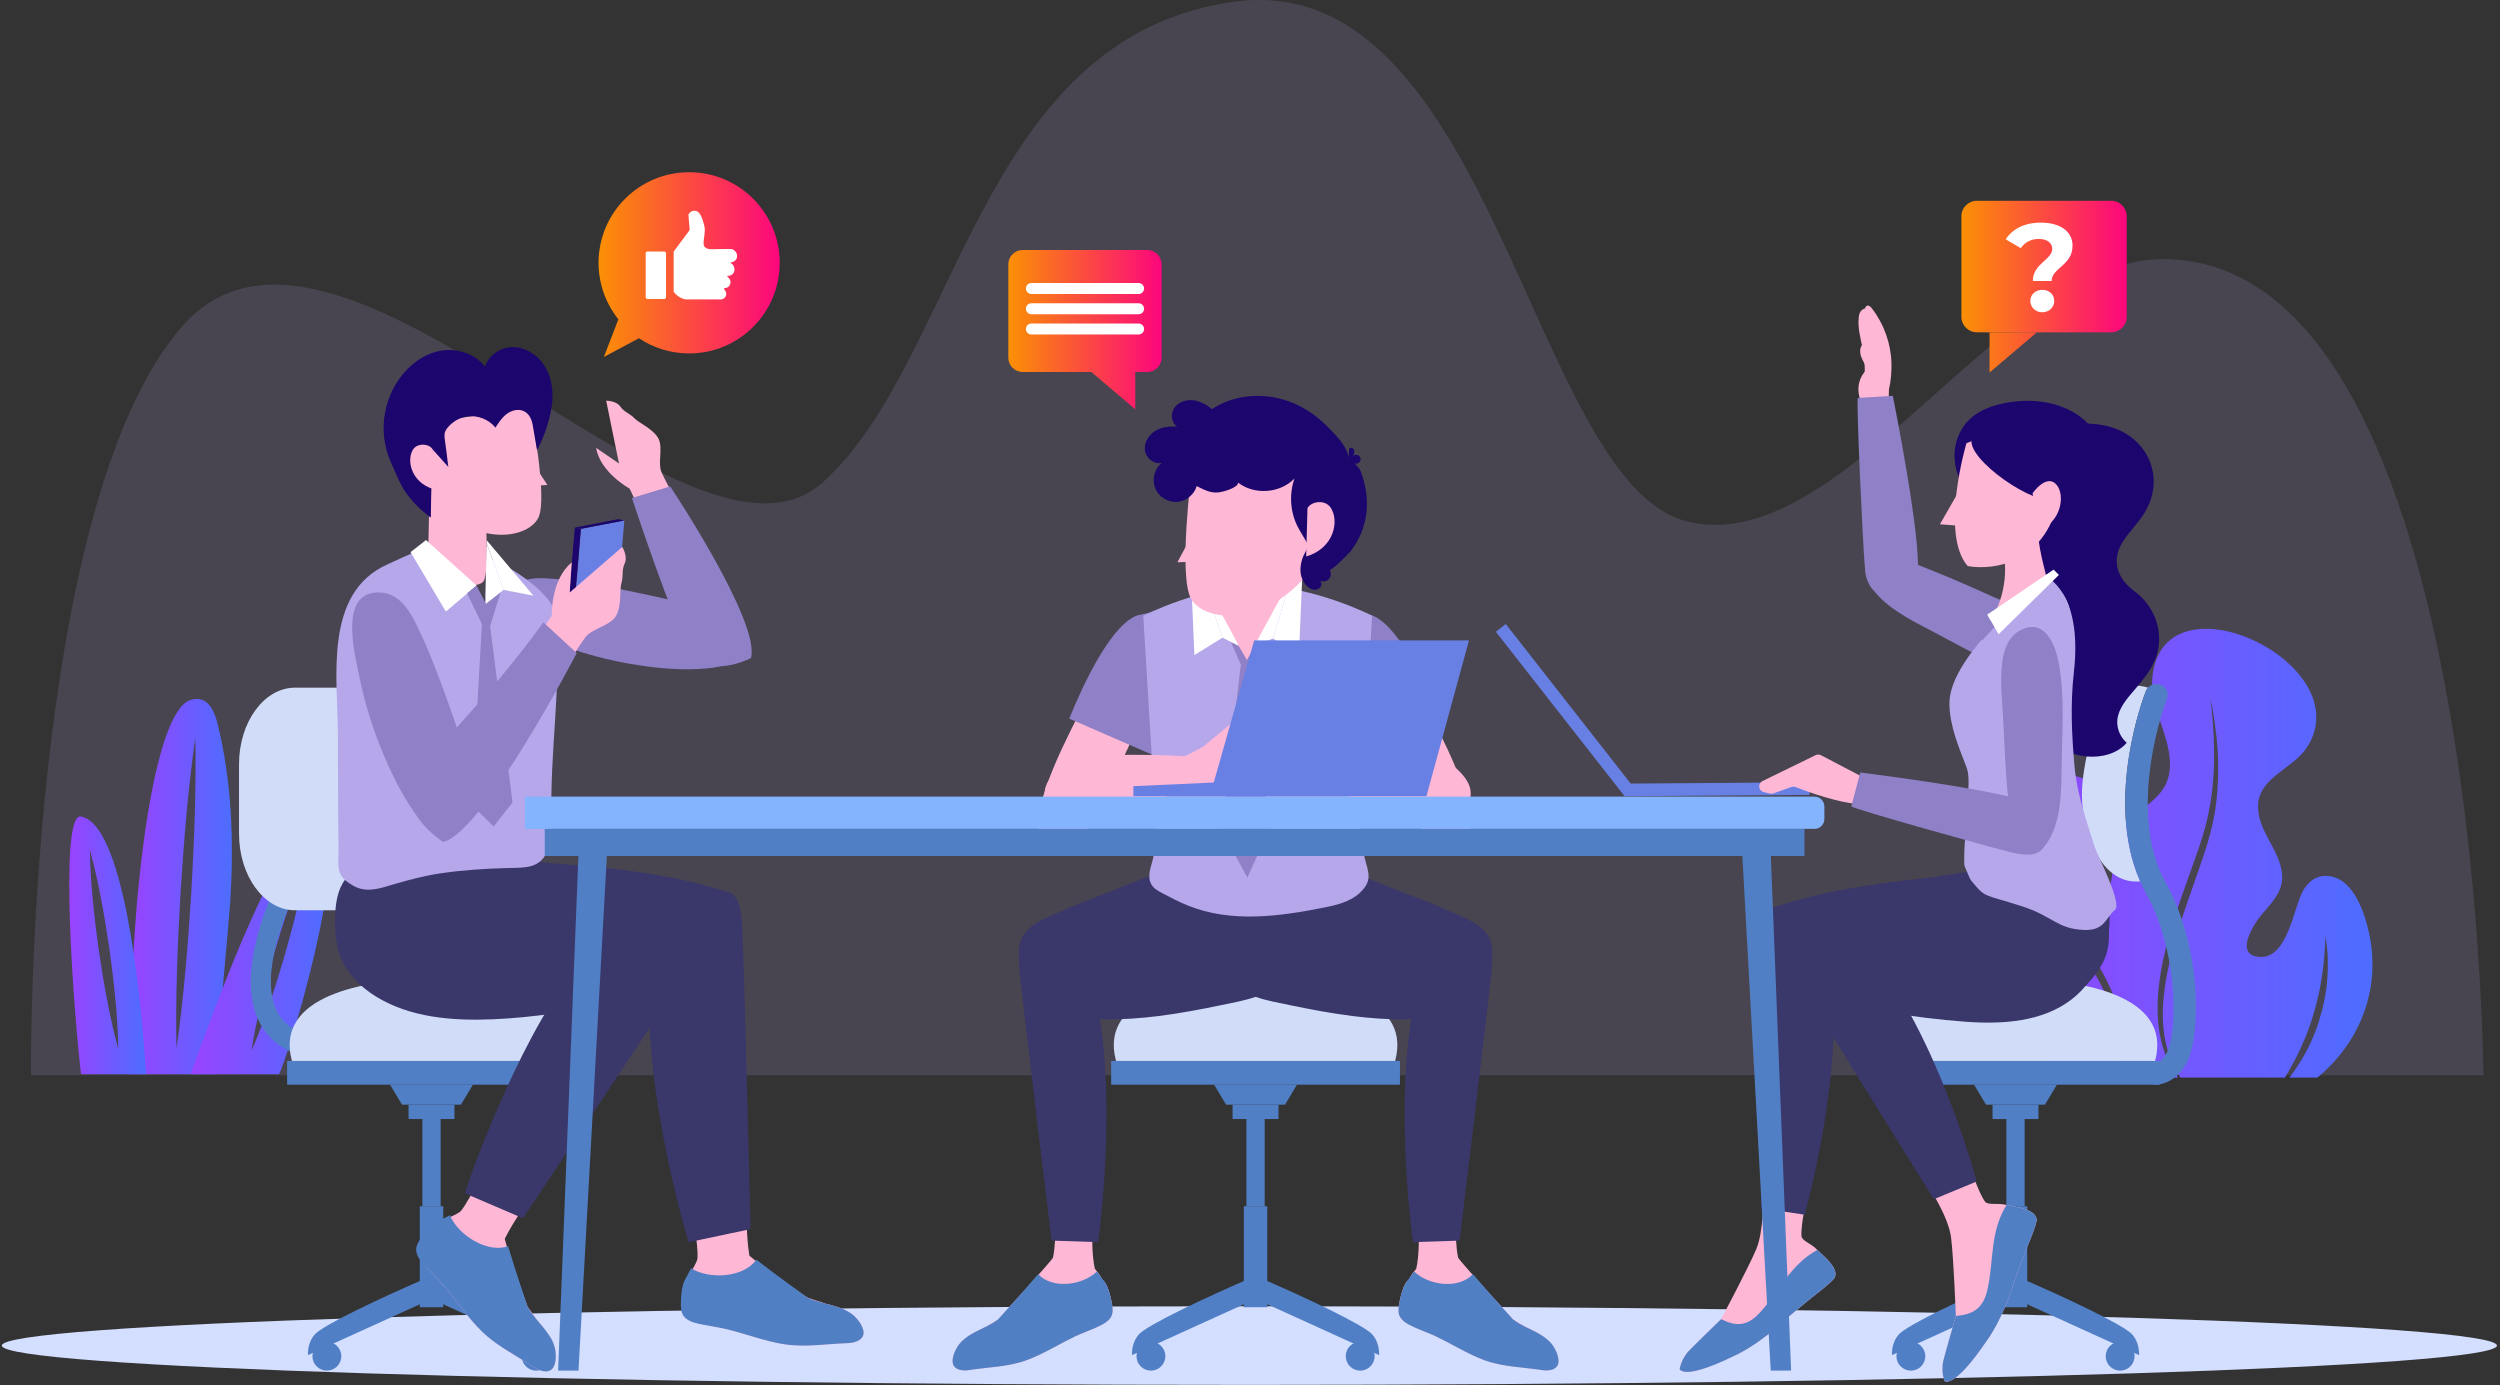 <svg width="1184" height="656" viewBox="0 0 1184 656" fill="none" xmlns="http://www.w3.org/2000/svg">
<rect x="0" y="0" width="1184" height="656" fill="#333333" stroke="none"/>
<path d="M591.711 655.88C918.028 655.88 1182.56 647.546 1182.56 637.263C1182.56 626.982 918.028 618.646 591.711 618.646C265.393 618.646 0.861 626.982 0.861 637.263C0.861 647.546 265.393 655.88 591.711 655.88Z" fill="#D4DFFF"/>
<path opacity="0.16" d="M1176.13 509.222H14.652C14.652 509.222 12.352 240.04 85.952 154.912C159.55 69.787 325.15 286.052 389.547 228.534C453.947 171.017 463.146 16.87 585.044 0.763C706.942 -15.341 725.342 228.534 798.941 246.938C872.539 265.342 948.404 122.701 1024.34 122.701C1173.83 122.703 1176.13 509.222 1176.13 509.222Z" fill="#B5A7E9"/>
<path d="M1121.92 441.585C1119.6 431.115 1113.58 413.43 1099.87 414.928C1095.89 415.363 1092.63 418.43 1090.68 421.923C1086.18 429.987 1083.49 453.901 1070.29 453.196C1057.85 452.524 1067.27 437.738 1071.02 433.287C1075.77 427.65 1081.33 422.328 1080.83 414.534C1080.06 402.511 1069.16 393.909 1069.42 381.562C1069.69 368.178 1086.09 364.047 1092.6 353.929C1118.07 314.327 1024.96 270.048 1019.42 320.187C1017.9 333.965 1026.75 346.442 1027.64 359.952C1028.69 375.714 1018.02 379.323 1008.18 388.921C1000.26 396.645 1001.53 405.693 1000.18 415.589C999.099 423.467 988.821 439.243 984.884 423.098C980.961 407.002 998.846 400.451 1000.35 386.615C1002.03 371.126 977.525 361.582 966.366 369.897C956.433 377.299 956.578 392.394 958.104 403.405C959.069 410.354 978.033 438.582 960.954 437.881C952.446 437.532 945.114 440.935 948.147 450.957C951.047 460.541 961.157 463.244 968.745 468.002C974.063 471.335 983.447 478.484 976.312 484.869C976.722 484.502 977.133 484.135 977.543 483.768C976.149 485.525 974.978 487.328 974.034 489.15C970.303 496.346 970.083 503.86 973.143 510.348H1000.46C1002.79 502.131 1003.7 493.603 1002 485.38C999.838 474.512 994.408 464.612 988.539 455.199L986.321 451.655L984.15 447.901L983.067 446.022L982.158 444.045C981.563 442.722 980.945 441.41 980.388 440.071C978.398 434.606 976.975 428.926 976.402 423.136C975.345 411.577 977.107 399.793 981.686 389.425C980.032 394.852 978.98 400.431 978.608 406.051C978.17 411.653 978.295 417.279 979.07 422.789C979.929 428.288 981.355 433.65 983.403 438.761C985.623 443.866 988.253 448.431 991.435 453.234C994.399 458.07 997.241 463.02 999.607 468.27C1001.9 473.541 1003.82 479.086 1004.65 484.89C1005.56 490.673 1005.25 496.635 1003.98 502.264C1003.31 505.035 1002.44 507.724 1001.42 510.346H1031.63C1031.38 510.026 1031.12 509.71 1030.88 509.377C1028.55 506.025 1026.62 502.355 1025.16 498.473C1022.39 490.626 1021.55 482.16 1021.9 473.87C1022.65 457.183 1027.57 441.24 1032.8 425.805L1040.95 402.778C1042.27 398.947 1043.51 395.1 1044.54 391.223C1045.54 387.329 1046.34 383.375 1047.01 379.39C1048.27 371.404 1048.72 363.268 1048.59 355.127C1048.54 346.975 1047.78 338.832 1046.84 330.698C1048.55 338.698 1049.66 346.843 1050.27 355.053C1050.76 363.27 1050.6 371.556 1049.63 379.782C1048.72 388.008 1046.6 396.13 1044.04 403.893C1041.48 411.68 1038.66 419.319 1036.06 427.016C1033.38 434.684 1030.9 442.406 1028.84 450.231C1026.77 458.047 1025.22 466.002 1024.56 474.033C1023.91 482.051 1024.42 490.211 1026.76 497.886C1027.94 501.715 1029.57 505.394 1031.64 508.828C1031.96 509.343 1032.31 509.842 1032.66 510.341H1082.12C1083.96 507.37 1085.68 504.337 1087.27 501.234C1090.24 495.325 1092.89 489.249 1094.85 482.917C1096.86 476.621 1098.51 470.169 1099.47 463.568C1100.11 460.286 1100.34 456.95 1100.73 453.608C1101.11 450.263 1101.08 446.893 1101.42 443.485C1101.85 446.842 1102.33 450.24 1102.43 453.655C1102.44 457.067 1102.57 460.512 1102.15 463.92C1101.72 470.782 1100.15 477.53 1098.12 484.072C1096.03 490.608 1093.14 496.857 1089.59 502.646C1087.96 505.317 1086.17 507.894 1084.24 510.339H1097.52C1117.12 494.217 1127.98 468.975 1121.92 441.585Z" fill="url(#paint0_linear_668_951)"/>
<path d="M103.087 342.954C101.6 336.947 98.377 328.734 90.022 331.587C72.92 337.424 61.291 422.594 61.624 508.752H101.016C102.086 508.752 108.698 433.014 109.107 426.145C110.766 398.344 109.806 370.089 103.087 342.954ZM90.571 423.154C89.015 447.685 87.072 472.195 83.583 496.608C83.064 471.951 84.093 447.388 85.508 422.847C87.075 398.315 89.017 373.808 92.496 349.393C93.001 374.05 91.974 398.613 90.571 423.154Z" fill="url(#paint1_linear_668_951)"/>
<path d="M38.357 386.699C27.598 384.761 35.172 482.072 38.379 508.751H69.165C67.926 488.433 60.819 390.75 38.357 386.699ZM46.779 449.989C45.712 442.153 44.698 434.308 43.981 426.42C43.232 418.537 42.656 410.631 42.578 402.652C44.736 410.333 46.399 418.084 47.887 425.86C49.407 433.631 50.633 441.447 51.802 449.268C52.876 457.104 53.888 464.949 54.608 472.835C55.358 480.718 55.931 488.626 56.005 496.603C53.841 488.924 52.175 481.172 50.687 473.394C49.17 465.625 47.943 457.812 46.779 449.989Z" fill="url(#paint2_linear_668_951)"/>
<path d="M151.859 392.979C135.256 381.962 101.023 479.518 90.231 508.749H132.08C135.491 503.895 166.519 402.71 151.859 392.979ZM140.681 430.284C138.888 437.921 136.811 445.475 134.678 453.014C132.456 460.525 130.171 468.019 127.601 475.432C125.063 482.851 122.35 490.222 119.157 497.454C120.323 489.635 121.974 481.958 123.799 474.33C125.594 466.693 127.671 459.139 129.808 451.603C132.038 444.094 134.323 436.6 136.894 429.187C139.435 421.767 142.143 414.397 145.332 407.165C144.157 414.977 142.503 422.654 140.681 430.284Z" fill="url(#paint3_linear_668_951)"/>
<path d="M881.577 147.051C881.273 147.362 881.024 147.707 880.872 148.007C880.512 148.721 880.382 149.525 880.297 150.32C879.777 155.171 881.069 159.819 882.029 164.51C883.083 169.666 883.408 174.972 882.971 180.218C882.857 181.581 882.781 183.176 883.817 184.069C884.829 184.94 886.479 184.622 887.454 183.711C888.43 182.799 888.88 181.47 889.225 180.178C891.526 171.562 890.673 162.354 888.336 153.747C887.819 151.842 887.163 149.863 885.787 148.392C885.234 147.801 884.775 147.033 884.196 146.487C883.394 145.734 882.32 146.292 881.577 147.051Z" fill="#FFB7D6"/>
<path d="M883.952 189.974C885.27 189.974 886.591 189.997 887.909 190.008C889.861 190.026 891.685 190.366 893.637 190.346C893.883 190.344 894.16 190.328 894.319 190.14C894.447 189.992 894.458 189.78 894.462 189.585C894.505 187.975 894.514 186.361 894.595 184.751C894.655 183.54 895.089 182.338 895.248 181.113C895.637 178.104 895.872 175.068 895.794 172.032C895.55 162.714 892.271 153.498 886.573 146.121C886.083 145.487 885.49 144.818 884.693 144.737C883.045 144.572 883.104 147.444 883.229 148.438C883.768 152.712 885.523 156.738 886.347 160.967C887.652 167.682 886.642 175.254 882.801 180.967C882.24 181.802 880.879 183.007 880.704 183.979C880.519 185.011 881.06 186.645 881.233 187.686C881.447 189.012 882.616 189.963 883.952 189.974Z" fill="#FFB7D6"/>
<path d="M892.582 188.724L892.387 171.026C892.387 171.026 886.263 163.635 883.734 162.954C881.207 162.274 880.137 166.163 881.693 169.568C883.248 172.971 884.318 174.82 884.318 174.82C884.318 174.82 877.707 180.265 881.111 189.602" fill="#FFB7D6"/>
<path d="M890.011 281.043C884.454 279.308 883.565 272.157 883.091 267.251C882.393 260.035 878.919 188.522 879.917 188.461L896.442 187.449C896.442 187.449 910.079 255.072 908.199 271.899C907.371 279.29 897.442 283.363 890.011 281.043Z" fill="#8F80C7"/>
<path d="M971.101 295.717C976.623 299.5 980.618 304.254 980.535 310.554C980.374 323.103 966.86 321.784 958.203 319.225C943.088 314.756 928.976 306.141 915.026 298.916C904.672 293.554 891.281 286.927 885.231 276.417C881.878 270.596 882.87 264.191 890.386 263.588C898.654 262.926 906.234 266.752 913.714 269.68C923.719 273.596 933.538 277.96 943.323 282.388C952.511 286.548 962.753 289.999 971.101 295.717Z" fill="#8F80C7"/>
<path d="M663.007 502.465H526.254V513.706H663.007V502.465Z" fill="#517FC5"/>
<path d="M605.507 523.17H583.756V529.974H605.507V523.17Z" fill="#517FC5"/>
<path d="M598.955 529.975H590.307V571.26H598.955V529.975Z" fill="#517FC5"/>
<path d="M600.174 571.258H589.086V619.106H600.174V571.258Z" fill="#517FC5"/>
<path d="M600.286 513.704H588.977H575.004L580.68 523.168H588.977H600.286H608.581L614.259 513.704H600.286Z" fill="#517FC5"/>
<path d="M587.853 463.604C587.911 463.599 587.974 463.597 588.034 463.595C588.493 463.57 588.959 463.548 589.406 463.528C590.152 463.497 590.978 463.472 591.873 463.447C592.063 463.443 592.24 463.443 592.426 463.438C592.86 463.429 593.325 463.425 593.789 463.42V463.409C594.066 463.409 594.348 463.409 594.633 463.411C594.917 463.409 595.199 463.409 595.476 463.409V463.42C595.94 463.425 596.403 463.429 596.837 463.438C597.023 463.443 597.202 463.443 597.39 463.447C598.287 463.472 599.113 463.497 599.856 463.528C600.304 463.548 600.767 463.57 601.228 463.595C601.289 463.597 601.349 463.599 601.41 463.604C623.888 464.721 669.272 470.663 660.715 502.462H595.474H593.784H528.543C519.991 470.663 565.373 464.723 587.853 463.604Z" fill="#D0DCF8"/>
<path opacity="0.3" d="M640.188 481.197C632.858 469.49 612.014 464.421 612.014 464.421C635.564 466.902 668.071 475.127 660.717 502.464H642.198C644.199 498.759 645.237 489.262 640.188 481.197Z" fill="#D0DCF8"/>
<path d="M591.516 605.625C571.475 614.299 543.028 627.586 539.23 632.109C536.589 635.257 536.034 638.998 536.094 641.797L591.516 616.596V605.625Z" fill="#517FC5"/>
<path d="M551.914 642.287C551.914 646.064 548.852 649.127 545.076 649.127C541.3 649.127 538.238 646.064 538.238 642.287C538.238 638.51 541.3 635.447 545.076 635.447C548.852 635.447 551.914 638.51 551.914 642.287Z" fill="#517FC5"/>
<path d="M597.746 616.598L653.168 641.799C653.226 638.998 652.673 635.257 650.032 632.111C646.234 627.588 617.787 614.3 597.748 605.627V616.598H597.746Z" fill="#517FC5"/>
<path d="M637.35 642.287C637.35 646.064 640.411 649.127 644.187 649.127C647.963 649.127 651.025 646.064 651.025 642.287C651.025 638.51 647.963 635.447 644.187 635.447C640.411 635.447 637.35 638.51 637.35 642.287Z" fill="#517FC5"/>
<path d="M769.316 377.081L856.999 376.452L856.957 370.492L769.273 371.121L769.316 377.081Z" fill="#6880E4"/>
<path d="M708.434 299.21L769.413 377.081L774.102 373.403L713.123 295.531L708.434 299.21Z" fill="#6880E4"/>
<path d="M869.262 602.969C868.805 598.718 863.12 594.5 860.253 591.547C857.657 588.869 853.294 587.617 853.178 585.383C852.836 578.888 855.998 566.715 855.998 566.715L834.921 566.623C834.921 566.623 835.543 582.757 831.68 591.809C827.808 600.883 815.051 624.817 815.051 624.817C815.051 624.817 799.464 639.885 798.826 640.917C798.188 641.949 796.344 644.154 795.469 648.316C795.469 648.316 796.7 654.155 821.277 642.15C821.277 642.15 832.341 637.545 845.904 624.579C849.008 621.996 852.115 619.41 855.219 616.826C858.407 614.173 868.389 606.744 869.011 604.866C869.251 604.143 869.32 603.525 869.262 602.969Z" fill="#FFB7D6"/>
<path d="M855.219 616.83C852.115 619.416 849.008 622 845.904 624.584C832.341 637.549 821.277 642.155 821.277 642.155C796.702 654.16 795.469 648.321 795.469 648.321C796.344 644.161 798.19 641.955 798.826 640.921C799.464 639.889 815.051 624.821 815.051 624.821L815.095 624.725C821.935 628.2 827.314 628.329 833.31 621.823C842.885 611.435 847.605 599.163 860.669 591.956C863.63 594.885 868.823 598.908 869.262 602.974C869.322 603.529 869.253 604.147 869.011 604.872C868.389 606.749 858.407 614.177 855.219 616.83Z" fill="#517FC4"/>
<path d="M839.088 430.15C862.479 421.85 887.713 418.512 912.368 415.812C924.614 414.471 938.775 411.032 951.107 410.548C974.451 409.63 1001.8 419.878 998.581 447.143C998.174 450.594 997.068 453.927 995.336 456.97C974.944 492.777 918.434 477.993 886.799 471.787C873.064 469.091 859.348 466.114 845.812 462.592C828.486 446.799 839.088 430.15 839.088 430.15Z" fill="#3A376B"/>
<path d="M839.087 430.148C839.087 430.148 833.611 429.64 833.234 443.736C832.858 457.832 834.031 572.187 834.031 572.187L854.672 575.281C854.672 575.281 877.915 493.207 864.368 443.725C864.368 443.725 859.421 421.779 839.087 430.148Z" fill="#3A376B"/>
<path d="M1016.31 327.227C1016.54 326.639 1016.89 326.124 1017.3 325.676C996.782 318.993 989.47 349.33 987.057 364.552C987.05 364.593 987.044 364.635 987.037 364.675C986.985 364.991 986.936 365.309 986.889 365.614C986.813 366.124 986.733 366.69 986.65 367.306C986.632 367.436 986.618 367.557 986.603 367.687C986.565 367.985 986.527 368.305 986.489 368.62H986.482C986.462 368.813 986.439 369.005 986.419 369.2C986.397 369.395 986.377 369.59 986.354 369.782H986.363C986.332 370.1 986.301 370.418 986.274 370.718C986.263 370.848 986.249 370.969 986.238 371.101C986.186 371.719 986.144 372.288 986.108 372.8C986.088 373.109 986.07 373.43 986.05 373.747C986.048 373.79 986.043 373.833 986.043 373.873C985.157 388.912 992.785 419.338 1013.59 417.417C996.527 378.557 1015.45 329.406 1016.31 327.227Z" fill="#D0DCF8"/>
<path d="M1025.99 418.759C1006.11 383.229 1026.08 331.305 1026.28 330.785C1027.31 328.164 1025.91 325.242 1023.16 324.259C1021.03 323.498 1018.72 324.136 1017.3 325.676C1016.89 326.124 1016.55 326.639 1016.31 327.228C1015.45 329.406 996.526 378.555 1013.59 417.42C1014.5 419.486 1015.48 421.535 1016.6 423.534C1031.2 449.627 1031.74 488.387 1026.06 498.831C1025.16 500.479 1023.26 503.289 1020.63 503.602C1017.72 503.949 1015.65 506.486 1016.02 509.264C1016.35 511.83 1018.64 513.704 1021.29 513.704C1021.51 513.704 1021.73 513.691 1021.96 513.664C1027.49 513.008 1032.3 509.396 1035.51 503.499C1042.66 490.348 1042.5 448.243 1025.99 418.759Z" fill="#517FC5"/>
<path d="M1022.92 502.467H886.164V513.708H1022.92V502.467Z" fill="#517FC5"/>
<path d="M965.417 523.172H943.666V529.976H965.417V523.172Z" fill="#517FC5"/>
<path d="M958.865 529.977H950.215V571.262H958.865V529.977Z" fill="#517FC5"/>
<path d="M960.084 571.26H948.994V619.107H960.084V571.26Z" fill="#517FC5"/>
<path d="M960.195 513.706H948.885H934.912L940.59 523.17H948.885H960.195H968.492L974.168 513.706H960.195Z" fill="#517FC5"/>
<path d="M947.761 463.606C947.819 463.601 947.882 463.599 947.943 463.597C948.404 463.572 948.867 463.55 949.315 463.53C950.06 463.498 950.886 463.474 951.781 463.449C951.969 463.445 952.148 463.445 952.334 463.44C952.768 463.431 953.234 463.427 953.695 463.422V463.411C953.974 463.411 954.257 463.411 954.539 463.413C954.823 463.411 955.105 463.411 955.382 463.411V463.422C955.843 463.427 956.309 463.431 956.745 463.44C956.931 463.445 957.11 463.445 957.298 463.449C958.196 463.474 959.022 463.498 959.765 463.53C960.212 463.55 960.676 463.572 961.137 463.597C961.197 463.599 961.258 463.601 961.318 463.606C983.798 464.723 1029.18 470.665 1020.62 502.464H955.382H953.692H888.452C879.899 470.665 925.281 464.725 947.761 463.606Z" fill="#D0DCF8"/>
<path opacity="0.3" d="M1000.1 481.2C992.768 469.493 971.924 464.424 971.924 464.424C995.474 466.905 1027.98 475.13 1020.63 502.467H1002.11C1004.11 498.762 1005.15 489.265 1000.1 481.2Z" fill="#D0DCF8"/>
<path d="M951.426 605.629C931.386 614.302 902.938 627.59 899.14 632.113C896.499 635.261 895.944 639.002 896.004 641.801L951.426 616.6V605.629Z" fill="#517FC5"/>
<path d="M911.824 642.291C911.824 646.068 908.762 649.131 904.986 649.131C901.21 649.131 898.148 646.068 898.148 642.291C898.148 638.514 901.21 635.451 904.986 635.451C908.762 635.451 911.824 638.514 911.824 642.291Z" fill="#517FC5"/>
<path d="M957.654 616.602L1013.08 641.803C1013.13 639.002 1012.58 635.261 1009.94 632.115C1006.14 627.592 977.695 614.304 957.654 605.631V616.602Z" fill="#517FC5"/>
<path d="M997.258 642.291C997.258 646.068 1000.32 649.131 1004.1 649.131C1007.87 649.131 1010.93 646.068 1010.93 642.291C1010.93 638.514 1007.87 635.451 1004.1 635.451C1000.32 635.451 997.258 638.514 997.258 642.291Z" fill="#517FC5"/>
<path d="M997.848 201.757C1017.15 206.333 1026.04 226.255 1015.48 243.145C1012.7 247.605 1008.94 251.322 1005.97 255.643C999.531 265.01 1002.42 273.758 1011.04 280.15C1018.24 285.485 1022.68 293.932 1022.58 302.942C1022.45 313.899 1015.77 320.967 1009.1 328.842C1005.82 332.71 1002.41 337.455 1002.75 342.77C1002.97 346.202 1004.61 349.52 1007.21 351.775C998.578 361.964 977.281 360.009 970.549 348.439C967.346 342.935 968.608 336.794 969.416 330.839C970.363 323.858 969.347 316.814 966.742 310.261C964.291 304.097 961.068 298.446 962.221 291.503C963.076 286.352 965.303 281.41 964.857 276.059C964.396 270.511 960.497 265.906 956.529 262.001C949.521 255.105 943.261 247.603 943.351 237.19C943.447 225.982 951.126 216.592 959.45 209.896C969.34 201.938 984.753 198.654 997.848 201.757Z" fill="#1C056D"/>
<path d="M930.671 200.923C936.766 193.098 948.073 190.49 956.992 189.915C969.627 189.1 983.902 193.004 991.791 204.078C1006.12 224.184 985.592 260.45 963.604 262.706C960.922 262.982 958.062 262.742 955.723 261.271C952.838 259.455 952.162 256.272 950.452 253.406C949.564 251.917 948.409 250.645 947.231 249.418C943.01 245.032 938.373 241.119 934.384 236.484C930.396 231.852 927.018 226.333 925.991 220.032C924.809 212.798 926.719 205.997 930.671 200.923Z" fill="#1C056D"/>
<path d="M959.078 257.958C961.202 256.822 963.277 255.598 965.316 254.319C966.247 262.507 968.509 270.41 970.522 278.367C970.564 280.311 970.486 282.057 970.242 283.443C970.242 283.443 962.918 296.881 945.156 289.517C945.156 289.517 950.991 278.379 949.322 264.983C952.455 262.464 955.571 259.975 959.078 257.958Z" fill="#FFB7D6"/>
<path d="M931.294 209.931C931.294 209.931 918.59 252.853 931.911 268.085C931.911 268.085 956.182 273.227 969.453 251.217C982.718 229.206 969.576 192.644 931.294 209.931Z" fill="#FFB7D6"/>
<path d="M928.714 230.885L927.36 248.948L918.752 248.301L928.714 230.885Z" fill="#FFB7D6"/>
<path d="M969.515 235.998C974.117 234.646 978.551 231.406 981.225 226.485C983.9 221.564 984.544 214.892 982.248 209.989C980.601 206.469 977.689 204.167 974.665 202.546C969.13 199.578 963.047 198.543 957.01 197.816C951.82 197.189 940.009 201.615 935.228 205.67C925.837 213.629 961.467 238.365 969.515 235.998Z" fill="#1C056D"/>
<path d="M962.619 233.603C962.619 233.603 969.381 223.886 974.092 229.718C978.121 234.707 976.174 247.195 965.603 251.183L962.619 233.603Z" fill="#FFB7D6"/>
<path d="M963.78 575.561C961.143 572.151 953.804 571.564 949.672 570.557C945.928 569.643 941.337 570.901 940.061 569.043C936.353 563.645 932.839 551.483 932.839 551.483L913.77 562.68C913.77 562.68 922.774 576.219 924.023 586.068C925.276 595.941 926.285 623.343 926.285 623.343C926.285 623.343 920.101 644.635 920.066 645.865C920.03 647.094 919.519 649.977 920.905 654.023C920.905 654.023 925.07 658.385 940.97 634.916C940.97 634.916 948.546 625.038 954.003 606.634C955.453 602.752 956.904 598.868 958.354 594.985C959.843 591 964.966 579.273 964.545 577.327C964.386 576.575 964.124 576.006 963.78 575.561Z" fill="#FFB7D6"/>
<path d="M958.357 594.988C956.907 598.87 955.456 602.754 954.006 606.637C948.547 625.038 940.973 634.919 940.973 634.919C925.075 658.385 920.908 654.025 920.908 654.025C919.522 649.98 920.032 647.096 920.068 645.867C920.104 644.638 926.288 623.346 926.288 623.346L926.277 623.238C934.267 622.569 939.191 619.801 941.197 611C944.402 596.947 942.242 583.871 950.261 570.687C954.467 571.62 961.26 572.301 963.782 575.563C964.127 576.008 964.384 576.575 964.548 577.329C964.968 579.277 959.843 591.002 958.357 594.988Z" fill="#517FC4"/>
<path d="M846.125 443.123C846.125 443.123 840.917 445.617 847.952 457.938C854.986 470.258 915.876 567.947 915.876 567.947L936.123 559.566C936.123 559.566 914.159 476.57 876.041 441.276C876.043 441.271 860.098 425.048 846.125 443.123Z" fill="#3A376B"/>
<path d="M989.78 464.276C994.281 457.989 997.211 450.563 998.545 442.937C999.496 437.405 999.082 430.896 998.574 425.346C997.562 414.283 982.515 417.167 975.221 418.443C958.439 421.376 941.375 422.032 924.38 422.547C901.904 423.228 879.104 424.466 857.407 430.809C852.035 432.378 847.055 434.745 845.518 440.613C843.756 447.334 845.26 454.933 848.73 460.902C853.318 468.794 862.575 470.78 870.708 473.305C877.945 475.551 885.371 477.931 892.858 479.209C905.259 481.327 918.4 482.995 931.041 483.909C948.456 485.167 967.3 483.976 981.123 473.308C984.464 470.728 987.352 467.668 989.78 464.276Z" fill="#3A376B"/>
<path d="M981.807 313.886C982.096 309.793 982.192 305.699 981.948 301.604C981.407 292.552 980.169 280.184 971.344 276.987C961.688 273.487 925.767 316.329 925.168 328.356C924.807 335.586 928.749 342.242 931.533 348.925C937.838 364.056 939.438 381.109 936.063 397.151C935.183 401.331 932.932 405.563 935.414 409.344C937.227 412.105 940.819 413.88 943.821 414.955C953.158 418.298 963.425 417.165 973.271 415.989C977.093 415.533 981.028 415.04 984.379 413.146C994.746 407.282 986.85 397.724 984.168 389.772C981.071 380.583 979.562 370.951 978.696 361.317C977.257 345.269 980.684 329.82 981.807 313.886Z" fill="#FFE1DF"/>
<path d="M982.566 314.463C983.663 300.253 982.258 282.454 970.207 273.634C969.963 273.458 923.185 308.875 923.25 333.102C923.279 343.865 927.892 354.325 931.39 363.52C932.883 367.447 932.147 373.799 932.019 377.95C931.715 387.884 930.2 397.733 930.224 407.687C930.229 408.824 930.244 410.011 930.757 411.021C931.451 412.384 932.7 416.013 933.658 417.169C940.442 425.338 938.523 423.142 957.36 429.138C972.325 433.902 974.178 439.914 986.962 440.433C996.804 440.832 997.153 434.753 1001.64 430.947C1005.3 427.835 993.254 405.101 991.875 400.659C990.53 396.327 989.118 392.019 987.808 387.675C985.36 379.542 983.218 371.264 982.47 362.768C981.163 347.89 980.503 333.333 982.173 318.558C982.325 317.235 982.457 315.867 982.566 314.463Z" fill="#B5A7E9"/>
<path d="M948.287 313.402C949.176 306.766 951.62 301.057 957.28 298.292C968.554 292.782 973.465 305.445 975.081 314.329C977.901 329.84 976.569 346.323 976.406 362.038C976.285 373.7 976.401 388.645 969.749 398.783C966.063 404.4 959.901 406.399 955.978 399.958C951.663 392.874 951.66 384.38 950.904 376.38C949.892 365.683 949.364 354.947 948.907 344.212C948.48 334.134 946.945 323.435 948.287 313.402Z" fill="#8F80C7"/>
<path d="M882.829 368.719L880.794 367.327C880.705 367.264 880.611 367.208 880.515 367.157L862.419 357.67C861.636 357.258 860.7 357.245 859.903 357.635L834.724 369.913C834.285 370.125 833.911 370.452 833.638 370.855C832.546 372.467 833.401 374.673 835.292 375.129L838.249 375.844C838.773 375.969 839.323 375.942 839.831 375.761L848.435 372.716C849.068 372.492 849.742 372.496 850.366 372.743C853.809 374.097 866.049 378.729 876.455 380.391C877.775 380.601 879.046 379.793 879.476 378.528L882.829 368.719Z" fill="#FFB7D6"/>
<path d="M967.796 401.452C964.399 406.181 957.335 404.772 952.532 403.678C945.466 402.068 876.519 382.842 876.776 381.877L881.02 365.869C881.02 365.869 949.475 374.22 964.847 381.304C971.604 384.418 972.338 395.129 967.796 401.452Z" fill="#8F80C7"/>
<path d="M975.088 272.296L946.56 300.359L941.045 291.166L972.597 269.769L975.088 272.296Z" fill="white"/>
<path d="M941.046 291.165L938.525 303.542L944.553 297.013L941.046 291.165Z" fill="#8F80C7"/>
<path d="M153.73 491.924C141.718 490.457 133.898 485.601 130.491 477.485C120.99 454.863 144.65 409.89 154.569 394.471L154.74 394.205C155.362 393.237 155.131 391.957 154.211 391.267L149.869 388.01C148.851 387.246 147.401 387.508 146.711 388.578C145.129 391.037 108.1 449.183 121.775 481.75C126.668 493.411 137.056 500.286 152.654 502.192H152.66C153.876 502.339 154.979 501.462 155.106 500.244L155.724 494.34C155.849 493.151 154.997 492.081 153.811 491.935L153.73 491.924Z" fill="#517FC5"/>
<path d="M192.735 431.109H139.735C125.081 431.109 113.201 414.854 113.201 394.803V361.985C113.201 341.933 125.081 325.679 139.735 325.679H192.735C207.389 325.679 219.269 341.933 219.269 361.985V394.803C219.269 414.854 207.389 431.109 192.735 431.109Z" fill="#D0DCF8"/>
<path d="M135.982 513.706H272.736V502.465H135.982V513.706Z" fill="#517FC5"/>
<path d="M193.484 523.17H215.235V529.974H193.484V523.17Z" fill="#517FC5"/>
<path d="M200.035 571.26H208.684V529.975H200.035V571.26Z" fill="#517FC5"/>
<path d="M198.816 571.258H209.904V619.103H198.816V571.258Z" fill="#517FC5"/>
<path d="M198.703 513.704H210.015H223.988L218.31 523.168H210.015H198.703H190.408L184.732 513.704H198.703Z" fill="#517FC5"/>
<path d="M211.139 463.604C211.081 463.599 211.018 463.597 210.957 463.595C210.496 463.57 210.033 463.548 209.585 463.528C208.84 463.497 208.017 463.472 207.119 463.447C206.929 463.443 206.752 463.443 206.566 463.438C206.132 463.429 205.666 463.425 205.205 463.42V463.409C204.928 463.409 204.644 463.409 204.362 463.411C204.077 463.409 203.795 463.409 203.518 463.409V463.42C203.057 463.425 202.591 463.429 202.155 463.438C201.969 463.443 201.79 463.443 201.602 463.447C200.704 463.472 199.879 463.497 199.136 463.528C198.688 463.548 198.224 463.57 197.763 463.595C197.703 463.597 197.643 463.599 197.582 463.604C175.102 464.721 129.72 470.663 138.277 502.462H203.518H205.208H270.448C279 470.663 233.616 464.723 211.139 463.604Z" fill="#D0DCF8"/>
<path opacity="0.3" d="M158.803 481.197C166.133 469.49 186.977 464.421 186.977 464.421C163.427 466.902 130.92 475.127 138.275 502.464H156.793C154.792 498.759 153.754 489.262 158.803 481.197Z" fill="#D0DCF8"/>
<path d="M207.477 616.598L262.898 641.799C262.958 638.998 262.403 635.257 259.762 632.111C255.964 627.588 227.517 614.3 207.477 605.627V616.598Z" fill="#517FC5"/>
<path d="M247.08 642.287C247.08 646.064 250.142 649.127 253.918 649.127C257.694 649.127 260.755 646.064 260.755 642.287C260.755 638.51 257.694 635.447 253.918 635.447C250.142 635.447 247.08 638.51 247.08 642.287Z" fill="#517FC5"/>
<path d="M201.245 605.625C181.204 614.299 152.757 627.586 148.958 632.109C146.317 635.257 145.762 638.998 145.823 641.797L201.245 616.596V605.625Z" fill="#517FC5"/>
<path d="M161.642 642.287C161.642 646.064 158.58 649.127 154.804 649.127C151.026 649.127 147.967 646.064 147.967 642.287C147.967 638.51 151.028 635.447 154.804 635.447C158.582 635.447 161.642 638.51 161.642 642.287Z" fill="#517FC5"/>
<path d="M349.147 312.703C349.16 312.739 342.64 315.744 335.946 316.449C323.504 317.761 310.408 316.492 298.033 314.324C287.883 312.547 277.834 309.911 268.008 306.43C259.429 303.39 230.183 294.918 241.866 279.364C244.778 275.488 249.483 274.12 253.831 273.87C273.413 272.748 338.753 289.125 338.753 289.125L349.147 312.703Z" fill="#8F80C7"/>
<path d="M293.162 219.52L287.086 189.773C287.086 189.773 291.811 189.724 293.731 192.48C295.653 195.236 298.38 195.834 300.405 198.044C302.431 200.254 309.383 203.142 311.78 207.597C314.177 212.053 311.332 219.298 313.335 223.724C315.341 228.154 320.238 237.243 320.238 237.243L304.159 244.061L298.196 231.416C298.196 231.416 284.295 223.816 282.303 212.095L293.162 219.52Z" fill="#FFB7D6"/>
<path d="M355.669 311.667C355.669 311.667 335.29 322.145 327.112 308.839C318.933 295.536 299.275 235.867 299.275 235.867L317.391 230.354C317.391 230.354 360.261 294.58 355.669 311.667Z" fill="#8F80C7"/>
<path d="M404.319 623.023C404.237 622.951 404.154 622.882 404.071 622.812C403.109 622.017 402.059 621.357 400.96 620.779C401.361 620.92 401.763 621.055 402.162 621.198C401.788 621.064 401.372 620.918 400.933 620.764C398.599 619.541 396.027 618.728 393.469 618.048C392.652 617.831 391.828 617.622 391.007 617.412C387.195 616.147 383.804 615.039 382.77 614.701C382.625 614.631 382.475 614.569 382.32 614.506C380.642 613.295 362.926 601.551 355.511 595.193C355.301 595.014 355.093 594.819 354.887 594.627C353.137 583.625 353.683 571.698 353.683 571.698L326.959 571.586C326.959 571.586 330.831 587.63 330.323 596.165C330.283 596.845 328.973 599.344 328.895 599.485C328.57 600.067 328.232 600.642 327.91 601.229C327.581 601.829 327.256 602.434 326.981 603.063C326.14 604.981 325.03 606.86 324.414 608.897C323.731 611.154 323.608 613.615 323.525 615.954C323.499 616.74 323.485 617.528 323.501 618.314C323.53 619.852 323.693 621.444 324.465 622.774C325.663 624.843 328.062 625.87 330.354 626.553C335.032 627.944 339.925 628.454 344.663 629.616C353.387 631.757 362.215 635.175 371.264 636.606C381.28 638.189 391.363 636.425 401.41 636.111C404.064 636.028 408.131 635.115 408.885 632.117C409.646 629.086 406.405 624.836 404.319 623.023Z" fill="#FFB7D6"/>
<path d="M323.482 617.405C323.44 616.765 323.417 616.127 323.458 615.491C323.411 616.152 323.413 616.794 323.482 617.405Z" fill="#FFC58C"/>
<path d="M369.919 621.461C369.861 621.454 369.8 621.447 369.742 621.44C369.803 621.447 369.861 621.454 369.919 621.461Z" fill="#FFC58C"/>
<path d="M368.799 621.299C368.467 621.239 368.134 621.172 367.803 621.096C368.143 621.176 368.472 621.239 368.799 621.299Z" fill="#FFC58C"/>
<path d="M408.987 630.888C408.965 630.492 408.896 630.085 408.786 629.673C408.672 629.245 408.515 628.815 408.325 628.385C408.135 627.958 407.913 627.53 407.669 627.113C407.548 626.905 407.418 626.699 407.289 626.496C406.691 625.575 406.006 624.729 405.348 624.026C405.144 623.807 404.943 623.601 404.746 623.413C404.739 623.404 404.73 623.397 404.721 623.388C404.583 623.256 404.448 623.133 404.318 623.021C404.236 622.949 404.153 622.877 404.068 622.808C403.752 622.548 403.425 622.307 403.092 622.074C402.955 621.977 402.819 621.883 402.68 621.792C402.519 621.684 402.356 621.583 402.19 621.483C401.789 621.234 401.377 620.999 400.959 620.777C401.36 620.918 401.762 621.053 402.163 621.196C401.789 621.062 401.373 620.916 400.934 620.762C399.768 620.15 398.544 619.64 397.284 619.199C396.706 618.997 396.124 618.809 395.54 618.633C395.44 618.601 395.341 618.572 395.24 618.543C394.652 618.368 394.061 618.203 393.47 618.046C392.653 617.829 391.829 617.621 391.008 617.41C387.196 616.147 383.805 615.037 382.771 614.701C382.689 614.661 382.606 614.623 382.523 614.587C382.458 614.555 382.393 614.529 382.324 614.508C380.994 613.548 367.444 603.759 358.187 596.57C352.426 605.018 336.025 606.142 327.22 600.636C327.32 600.775 326.233 602.604 326.139 602.81C325.42 604.398 324.395 605.839 323.789 607.478C323.686 607.754 323.592 608.045 323.504 608.345C323.345 608.891 323.216 609.478 323.099 610.082C323.012 610.537 322.936 610.998 322.871 611.466C322.784 612.099 322.71 612.735 322.656 613.36C322.627 613.7 322.6 614.036 322.578 614.363C322.468 616.002 322.455 617.455 322.47 618.317C322.484 619.085 322.533 619.868 322.674 620.625C322.71 620.815 322.75 621.001 322.799 621.187C322.943 621.742 323.146 622.277 323.435 622.777C323.735 623.294 324.109 623.746 324.538 624.145C324.753 624.344 324.981 624.53 325.221 624.702C326.418 625.569 327.891 626.131 329.324 626.556C331.662 627.25 335.085 627.727 337.484 628.173C338.684 628.396 339.886 628.611 341.083 628.846C342.28 629.079 343.476 629.33 344.66 629.621C348.476 630.559 352.312 631.739 356.18 632.892C358.941 633.716 361.717 634.524 364.512 635.218C366.748 635.774 368.998 636.255 371.258 636.613C371.885 636.712 372.509 636.797 373.136 636.871C373.763 636.945 374.389 637.007 375.016 637.059C376.227 637.157 377.44 637.215 378.651 637.242C379.32 637.258 379.992 637.265 380.663 637.263C382.548 637.256 384.432 637.182 386.319 637.077C391.348 636.795 396.382 636.275 401.404 636.118C402.235 636.092 403.202 635.986 404.162 635.758C406.277 635.261 408.361 634.184 408.88 632.124C408.976 631.746 409.007 631.347 408.99 630.935C408.992 630.917 408.99 630.904 408.987 630.888ZM390.871 617.379C390.209 617.209 389.546 617.036 388.888 616.857C388.832 616.841 388.774 616.826 388.718 616.81C386.686 616.25 384.683 615.608 382.783 614.71C385.482 615.59 388.177 616.485 390.871 617.379Z" fill="#517FC4"/>
<path d="M262.801 638.508C262.774 638.403 262.749 638.295 262.72 638.19C262.4 636.985 261.928 635.837 261.371 634.728C261.614 635.075 261.865 635.42 262.107 635.77C261.879 635.443 261.626 635.082 261.357 634.702C260.169 632.351 258.548 630.192 256.858 628.153C256.319 627.501 255.771 626.854 255.224 626.205C252.856 622.961 250.741 620.088 250.095 619.211C250.016 619.07 249.929 618.931 249.842 618.792C249.179 616.831 241.583 596.976 239.242 587.492C239.177 587.223 239.118 586.946 239.06 586.668C244.029 576.696 251.399 567.306 251.399 567.306L229.714 551.681C229.714 551.681 223.547 566.988 218.173 573.64C217.746 574.17 215.228 575.444 215.082 575.514C214.478 575.8 213.869 576.071 213.269 576.36C212.652 576.658 212.036 576.96 211.448 577.312C209.648 578.386 207.656 579.268 205.971 580.569C204.106 582.009 202.575 583.941 201.147 585.797C200.668 586.422 200.201 587.053 199.755 587.702C198.885 588.97 198.095 590.362 197.949 591.894C197.721 594.274 199.077 596.504 200.545 598.391C203.545 602.24 207.231 605.499 210.411 609.2C216.269 616.013 221.466 623.926 227.999 630.351C235.231 637.462 244.463 641.886 252.823 647.47C255.032 648.946 258.873 650.566 261.227 648.565C263.615 646.539 263.445 641.197 262.801 638.508Z" fill="#FFB7D6"/>
<path d="M352.87 627.642C352.812 627.636 352.754 627.629 352.693 627.622C352.752 627.627 352.812 627.636 352.87 627.642Z" fill="#FFC58C"/>
<path d="M262.032 647.625C262.244 647.289 262.426 646.917 262.573 646.519C262.728 646.104 262.851 645.663 262.947 645.204C263.041 644.745 263.11 644.268 263.153 643.787C263.175 643.545 263.191 643.306 263.202 643.064C263.249 641.967 263.184 640.881 263.057 639.927C263.019 639.632 262.974 639.345 262.922 639.079C262.92 639.067 262.92 639.056 262.918 639.045C262.882 638.859 262.844 638.68 262.804 638.512C262.777 638.407 262.75 638.299 262.723 638.192C262.618 637.796 262.493 637.411 262.356 637.028C262.303 636.871 262.244 636.714 262.186 636.558C262.117 636.379 262.043 636.199 261.967 636.023C261.785 635.586 261.589 635.156 261.374 634.733C261.62 635.08 261.868 635.425 262.11 635.774C261.882 635.447 261.629 635.087 261.36 634.706C260.765 633.531 260.067 632.404 259.297 631.312C258.943 630.813 258.578 630.322 258.204 629.839C258.139 629.756 258.077 629.673 258.014 629.59C257.636 629.107 257.253 628.627 256.864 628.157C256.324 627.506 255.776 626.856 255.228 626.209C252.86 622.965 250.745 620.093 250.098 619.217C250.053 619.137 250.008 619.058 249.961 618.98C249.928 618.917 249.89 618.857 249.845 618.799C249.321 617.245 243.981 601.402 240.621 590.172C231.026 593.698 217.026 585.081 213.055 575.482C213.057 575.655 211.108 576.51 210.913 576.624C209.407 577.497 207.735 578.075 206.289 579.056C206.045 579.221 205.801 579.403 205.555 579.598C205.109 579.951 204.662 580.352 204.216 580.775C203.883 581.093 203.554 581.424 203.229 581.767C202.788 582.231 202.361 582.707 201.954 583.184C201.732 583.444 201.515 583.702 201.307 583.955C200.266 585.226 199.411 586.399 198.923 587.111C198.489 587.745 198.073 588.41 197.748 589.108C197.668 589.283 197.591 589.46 197.522 589.637C197.316 590.172 197.171 590.727 197.115 591.3C197.059 591.896 197.099 592.48 197.218 593.056C197.276 593.342 197.354 593.627 197.45 593.906C197.92 595.308 198.793 596.62 199.713 597.8C201.213 599.725 203.722 602.101 205.416 603.858C206.262 604.738 207.115 605.611 207.954 606.498C208.794 607.385 209.622 608.282 210.416 609.207C212.979 612.187 215.414 615.38 217.892 618.566C219.66 620.84 221.45 623.113 223.324 625.303C224.822 627.053 226.371 628.753 228.005 630.36C228.457 630.804 228.916 631.238 229.383 631.663C229.851 632.089 230.326 632.503 230.805 632.908C231.733 633.694 232.685 634.444 233.656 635.172C234.193 635.575 234.735 635.971 235.283 636.358C236.821 637.446 238.396 638.483 239.995 639.493C244.252 642.186 248.65 644.689 252.828 647.481C253.518 647.942 254.368 648.417 255.281 648.791C257.291 649.615 259.612 649.951 261.233 648.574C261.53 648.321 261.79 648.016 262.012 647.669C262.018 647.651 262.023 647.638 262.032 647.625ZM255.134 626.097C254.693 625.574 254.254 625.05 253.822 624.519C253.784 624.474 253.748 624.427 253.71 624.382C252.381 622.744 251.125 621.058 250.1 619.222C251.788 621.508 253.459 623.803 255.134 626.097Z" fill="#517FC4"/>
<path d="M344.584 422.513C318.897 414.034 291.396 411.202 264.551 409.069C251.216 408.007 235.681 405.665 222.331 404.566C192.816 402.139 169.926 393.665 174.451 424.219C176.099 435.338 178.458 447.49 185.159 457.033C192.424 467.379 205.056 471.841 217.096 473.927C230.69 476.285 244.714 475.94 258.45 475.463C270.496 475.045 282.663 473.91 294.409 471.104C309.207 467.569 323.971 463.718 338.521 459.26C356.713 440.857 344.584 422.513 344.584 422.513Z" fill="#3A376B"/>
<path d="M344.585 422.514C344.585 422.514 350.505 421.741 351.45 437.586C352.392 453.431 355.463 582.119 355.463 582.119L326.174 588.302C326.174 588.302 297.843 496.823 310.661 440.66C310.661 440.66 322.208 413.845 344.585 422.514Z" fill="#3A376B"/>
<path d="M328.63 432.051C328.44 431.852 328.243 431.659 328.035 431.471C323.525 427.37 316.607 426.246 310.821 425.294C269.101 418.441 224.832 415.421 182.658 412.425C175.604 411.923 168.356 410.251 163.562 416.435C159.784 421.309 158.891 428.041 158.71 434.019C158.504 440.799 158.952 447.75 161.584 453.999C164.753 461.526 170.902 467.5 177.835 471.817C194.085 481.936 214.195 483.535 233.319 482.74C252.241 481.954 272.996 478.912 291.268 473.973C305.646 470.086 323.827 467.207 330.152 451.756C332.686 445.563 333.635 437.317 328.63 432.051Z" fill="#3A376B"/>
<path d="M263.192 291.79C262.348 280.251 236.775 265.147 230.201 264.216L230.031 286.021C230.031 286.021 197.328 261.384 197.31 261.359C196.972 260.931 185.094 266.578 183.64 267.223C153.068 280.775 159.944 321.176 160.031 347.897C160.074 361.026 160.119 374.155 160.161 387.284C160.183 394.008 160.477 400.794 160.226 407.513C160 413.533 161.654 416.282 167.323 419.491C173.628 423.06 179.958 420.733 186.359 418.839C193.826 416.632 201.375 414.657 209.09 413.544C219.294 412.071 229.595 411.399 239.897 411.111C248.604 410.864 256.077 411.751 259.647 402.104C261.102 398.172 261.263 393.887 261.173 389.695C260.381 352.27 265.934 329.245 263.192 291.79Z" fill="#B5A7E9"/>
<path d="M237.066 280.497L230.777 300.86L221.195 280.967L227.437 280.781L230.031 286.018L229.951 280.708L237.066 280.497Z" fill="#8F80C7"/>
<path d="M231.947 295.014H228.263L223.416 381.254L233.776 391.417L242.726 380.045L231.947 295.014Z" fill="#8F80C7"/>
<path d="M230.184 242.292C230.265 246.403 230.343 250.515 230.422 254.626C230.422 254.626 231.259 272.958 228.799 275.528C224.403 280.118 202.799 275.56 202.799 261.249L203.528 228.476L230.184 242.292Z" fill="#FFB7D6"/>
<path d="M200.975 200.463L203.607 214.116L207.624 234.942L208.755 240.802C228.274 258.776 250.28 254.607 254.964 245.199C259.649 235.791 251.09 193.008 251.09 193.008L200.975 200.463Z" fill="#FFB7D6"/>
<path d="M247.422 211.763L248.63 230.366L259.251 229.674L247.422 211.763Z" fill="#FFB7D6"/>
<path d="M210.512 205.943C210.465 206.794 210.59 207.743 210.776 208.955C211.396 212.994 211.801 217.077 212.314 221.132L204.688 212.624C204.61 223.463 204.108 234.384 204.057 245.149C199.78 242.07 195.975 238.336 192.806 234.124C189.451 229.667 187.765 224.687 185.435 219.661C182.841 214.062 181.53 207.862 181.682 201.689C181.883 193.553 184.623 185.498 189.426 178.929C194.072 172.572 200.854 167.533 208.603 166.129C216.349 164.725 224.99 167.409 229.715 173.71C231.317 168.274 236.929 164.512 242.593 164.4C248.258 164.288 253.713 167.461 257.059 172.035C260.405 176.609 261.788 182.424 261.665 188.09C261.557 193.101 260.335 198.002 258.778 202.739C257.558 206.445 256.141 209.805 254.351 213.249C253.668 209.286 252.981 205.323 252.298 201.358C251.828 198.627 250.649 195.853 247.922 194.648C245.349 193.511 242.242 194.352 239.993 196.045C237.741 197.735 236.168 200.153 234.641 202.52C231.461 198.584 226.125 196.511 221.121 197.27C217.9 197.758 214.89 199.408 212.663 201.774C211.141 203.393 210.59 204.531 210.512 205.943Z" fill="#1C056D"/>
<path d="M195.375 213.29C192.275 218.986 195.577 229.857 207.072 232.067L204.767 212.627C203.142 210.088 197.414 209.544 195.375 213.29Z" fill="#FFB7D6"/>
<path d="M292.216 287.926L271.656 291.893L275.116 250.462L295.674 246.495L292.216 287.926Z" fill="#6880E4"/>
<path d="M268.77 291.282L271.655 291.893L275.115 250.462L272.23 249.851L268.77 291.282Z" fill="#1C056D"/>
<path d="M272.23 249.849L292.786 245.877L295.673 246.493L275.115 250.46L272.23 249.849Z" fill="#1C056D"/>
<path d="M210.026 398.732C210.001 398.765 203.436 394.361 198.971 388.531C190.672 377.695 184.47 364.83 179.533 352.14C175.484 341.731 172.312 330.944 170.076 319.9C168.125 310.257 159.66 278.422 181.137 280.712C186.489 281.283 190.462 284.901 193.163 288.806C205.323 306.379 226.67 376.096 226.67 376.096L210.026 398.732Z" fill="#8F80C7"/>
<path d="M269.809 280.591L294.718 259.035C294.718 259.035 297.422 263.477 295.878 266.762C294.333 270.044 295.298 272.943 294.333 276.033C293.369 279.123 294.526 287.236 291.63 291.871C288.733 296.506 280.237 297.665 277.149 301.915C274.06 306.164 268.155 315.628 268.155 315.628L252.627 304.039L261.316 291.678C261.316 291.678 260.736 274.488 270.776 266.377L269.809 280.591Z" fill="#FFB7D6"/>
<path d="M209.931 398.754C209.931 398.754 188.021 384.734 196.271 369.594C204.521 354.455 227.458 335.834 257.362 294.766L273.139 309.294C273.139 309.294 229.204 393.913 209.931 398.754Z" fill="#8F80C7"/>
<path d="M330.924 439.925C331.414 440.762 331.786 441.636 332.001 442.54C333.111 447.217 329.814 452.66 327.489 456.424C319.149 469.927 247.662 576.96 247.662 576.96L220.148 565.165C224.268 552.403 229.275 539.877 234.544 527.554C245.007 503.078 257.113 478.855 272.953 457.375C282.862 443.94 293.553 429.438 311.924 429.975C319.035 430.186 327.184 433.535 330.924 439.925Z" fill="#3A376B"/>
<path d="M230.032 286.019L238.496 279.378L230.56 257.564C230.56 257.564 229.626 285.602 230.032 286.019Z" fill="white"/>
<path d="M230.561 257.564L238.497 279.378L252.625 282.114L230.561 255.937V257.564Z" fill="white"/>
<path d="M194.439 261.487L211.154 289.632L225.718 277.311L201.756 255.769L194.439 261.487Z" fill="white"/>
<path d="M225.718 277.312L230.031 286.019L221.195 280.968L225.718 277.312Z" fill="#8F80C7"/>
<path d="M661.153 310.118C662.051 311.116 662.845 312.245 663.6 313.369C668.855 321.198 673.134 329.702 677.396 338.178C682.915 349.153 688.45 360.169 692.568 371.811C694.641 377.668 696.36 383.756 696.525 390.004C696.608 393.141 696.232 396.468 694.433 398.962C691.109 403.574 684.099 403.386 679.558 400.135C675.171 396.994 672.834 391.773 670.281 387.029C660.388 368.652 652.006 349.189 642.943 330.331C641.395 327.107 639.817 323.791 639.465 320.195C638.514 310.501 650.551 303.253 658.42 307.825C659.452 308.423 660.345 309.22 661.153 310.118Z" fill="#FFB7D6"/>
<path d="M649.841 291.483C665.4 297.17 681.923 340.347 681.923 340.347L642.049 357.712L632.199 287.744C633.247 287.668 649.46 291.344 649.841 291.483Z" fill="#8F80C7"/>
<path d="M527.203 310.118C526.303 311.116 525.511 312.245 524.757 313.369C519.502 321.198 515.222 329.702 510.961 338.178C505.441 349.153 499.906 360.169 495.788 371.811C493.715 377.668 491.997 383.756 491.831 390.004C491.748 393.141 492.124 396.468 493.924 398.962C497.247 403.574 504.26 403.386 508.801 400.135C513.188 396.994 515.524 391.773 518.078 387.029C527.971 368.652 536.353 349.189 545.415 330.331C546.964 327.107 548.542 323.791 548.893 320.195C549.845 310.501 537.81 303.253 529.938 307.825C528.904 308.423 528.011 309.22 527.203 310.118Z" fill="#FFB7D6"/>
<path d="M538.514 291.483C522.954 297.17 506.432 340.347 506.432 340.347L546.305 357.712L556.155 287.744C555.108 287.668 538.897 291.344 538.514 291.483Z" fill="#8F80C7"/>
<path d="M662.645 617.426C662.712 616.806 662.797 616.188 662.936 615.586C662.786 616.211 662.68 616.829 662.645 617.426Z" fill="#FFC38A"/>
<path d="M703.166 629.017C702.872 628.903 702.584 628.78 702.295 628.647C702.59 628.786 702.877 628.903 703.166 629.017Z" fill="#FFC38A"/>
<path d="M713.76 627.434C713.921 627.311 714.082 627.172 714.243 627.042C714.082 627.174 713.925 627.311 713.76 627.434Z" fill="#FFC38A"/>
<path d="M714.946 626.448C714.867 626.518 714.793 626.592 714.713 626.659C714.791 626.592 714.867 626.515 714.946 626.448Z" fill="#FFC38A"/>
<path d="M706.022 446.022C705.847 445.478 705.639 444.956 705.402 444.455C702.009 437.266 692.674 434.284 686.21 431.371C675.278 426.445 663.933 422.646 652.883 418.043C639.391 412.423 624.501 407.399 609.834 409.77C604.373 410.652 599.211 412.768 594.63 415.869C590.048 412.768 584.885 410.652 579.426 409.77C564.759 407.399 549.866 412.423 536.377 418.043C525.327 422.646 513.981 426.445 503.05 431.371C496.586 434.284 487.251 437.266 483.858 444.455C483.62 444.956 483.414 445.478 483.238 446.022C481.067 452.737 484.025 460.103 487.291 465.812C489.265 469.262 494.986 479.212 498.954 480.049C515.286 483.721 532.207 483.264 548.704 481.193C558.718 479.937 568.651 478.061 578.539 475.994C583.593 474.938 589.312 473.957 594.63 472.105C599.948 473.957 605.664 474.938 610.72 475.994C620.608 478.061 630.541 479.937 640.555 481.193C657.053 483.264 673.973 483.721 690.305 480.049C694.276 479.212 699.997 469.262 701.969 465.812C705.234 460.103 708.193 452.734 706.022 446.022Z" fill="#3A376B"/>
<path d="M595.819 277.354C595.759 277.354 595.698 277.356 595.638 277.356C595.578 277.354 595.517 277.354 595.457 277.362C568.883 277.58 541.434 291.591 541.434 291.591C541.563 293.736 541.695 295.88 541.825 298.028C542.828 314.531 543.831 331.034 544.833 347.537C545.444 357.612 546.058 367.685 546.669 377.76C547.322 388.52 548.576 397.838 545.619 408.343C544.717 411.547 543.62 415.129 544.918 418.143C545.955 420.55 548.222 421.83 550.333 422.941C554.413 425.088 558.498 427.237 562.734 428.928C583.306 437.144 605.842 434.064 627.279 429.778C634.11 428.413 641.451 426.606 646.064 420.601C646.827 419.607 647.506 418.497 647.857 417.229C648.661 414.339 647.651 411.247 646.839 408.361C646.118 405.809 645.545 403.203 645.12 400.563C643.213 388.724 644.699 376.248 645.424 364.328C646.116 352.957 646.805 341.588 647.497 330.219C648.278 317.343 649.061 304.467 649.842 291.591C649.842 291.591 622.393 277.582 595.819 277.354Z" fill="#B5A7E9"/>
<path d="M590.665 321.046L598.271 303.734H590.665H590.439H582.834L590.439 321.046V321.558L590.551 321.303L590.665 321.558V321.046Z" fill="#8F80C7"/>
<path d="M590.89 415.338L600.843 393.267L593.927 315.404L590.753 316.248L587.577 315.404L578.506 393.267L590.614 415.338V415.584L590.753 415.461L590.89 415.584V415.338Z" fill="#8F80C7"/>
<path d="M590.532 312.52L609.496 280.466H571.57L590.532 312.52Z" fill="#FFB7D6"/>
<path d="M586.605 305.889L578.975 302.002L569.312 273.955C569.312 273.955 586.728 305.385 586.605 305.889Z" fill="white"/>
<path d="M569.314 273.957L578.976 302.002L565.659 310.252L564.135 274.517L568.629 272.692L569.314 273.957Z" fill="white"/>
<path d="M594.219 305.889L602.866 302.374L611.512 273.955C611.512 273.955 594.099 305.385 594.219 305.889Z" fill="white"/>
<path d="M611.513 273.957L602.867 302.374L615.166 310.252L616.692 274.517L612.198 272.692L611.513 273.957Z" fill="white"/>
<path d="M735.148 636.828C735.085 636.745 735.02 636.663 734.955 636.582C734.212 635.653 733.366 634.836 732.464 634.092C732.804 634.296 733.149 634.495 733.487 634.704C733.169 634.511 732.815 634.298 732.442 634.074C730.524 632.496 728.319 631.269 726.108 630.174C725.4 629.825 724.686 629.482 723.975 629.138C720.72 627.264 717.822 625.611 716.938 625.11C716.815 625.018 716.689 624.933 716.571 624.837L716.562 624.846C715.241 623.397 691.756 597.824 690.572 595.626C688.513 586.077 690.106 572.068 690.106 572.068L670.717 570.465C670.717 570.465 673.468 587.81 670.757 600.845C669.725 602.204 668.358 603.715 667.534 605.475C667.458 605.64 667.371 605.815 667.286 605.987C667.391 606.012 667.492 606.043 667.597 606.07C667.514 606.093 667.425 606.102 667.351 606.133C664.587 607.252 662.921 615.646 662.514 618.306C662.288 619.786 662.176 621.342 662.657 622.752C663.407 624.946 665.415 626.348 667.384 627.398C671.406 629.543 675.764 630.88 679.878 632.818C687.45 636.385 694.907 641.194 702.893 644.136C711.729 647.391 721.179 647.445 730.358 648.887C732.782 649.268 736.625 649.095 737.802 646.35C738.993 643.567 736.746 638.928 735.148 636.828Z" fill="#FFB7D6"/>
<path d="M738.096 645.183C738.14 644.798 738.145 644.395 738.111 643.981C738.078 643.551 738.006 643.11 737.903 642.667C737.802 642.221 737.67 641.774 737.518 641.333C737.442 641.111 737.359 640.891 737.272 640.674C736.88 639.687 736.397 638.756 735.916 637.97C735.766 637.726 735.616 637.491 735.47 637.278C735.463 637.269 735.459 637.26 735.452 637.251C735.349 637.101 735.246 636.96 735.146 636.828C735.083 636.745 735.018 636.662 734.951 636.579C734.707 636.275 734.45 635.986 734.185 635.704C734.078 635.587 733.968 635.473 733.856 635.361C733.727 635.232 733.595 635.106 733.463 634.981C733.138 634.672 732.805 634.376 732.46 634.092C732.8 634.296 733.145 634.495 733.485 634.703C733.167 634.511 732.813 634.298 732.437 634.074C731.477 633.286 730.45 632.583 729.378 631.943C728.885 631.649 728.389 631.367 727.885 631.098C727.8 631.051 727.715 631.007 727.628 630.96C727.122 630.691 726.611 630.429 726.101 630.176C725.394 629.827 724.682 629.484 723.968 629.139C720.714 627.265 717.815 625.615 716.931 625.112C716.862 625.06 716.795 625.009 716.725 624.957C716.672 624.917 716.616 624.879 716.555 624.847C715.506 623.697 704.805 611.954 697.573 603.452C690.957 610.559 676.81 608.974 669.714 602.165C669.784 602.317 668.495 603.882 668.376 604.064C667.463 605.463 666.295 606.668 665.475 608.134C665.339 608.38 665.205 608.642 665.075 608.918C664.842 609.415 664.625 609.954 664.423 610.514C664.271 610.935 664.126 611.365 663.991 611.801C663.808 612.392 663.638 612.992 663.486 613.581C663.403 613.901 663.325 614.219 663.251 614.531C662.884 616.084 662.633 617.475 662.505 618.308C662.391 619.049 662.308 619.808 662.311 620.558C662.311 620.746 662.317 620.932 662.331 621.12C662.369 621.677 662.467 622.228 662.649 622.756C662.837 623.305 663.101 623.804 663.425 624.261C663.589 624.489 663.765 624.706 663.953 624.915C664.898 625.953 666.145 626.748 667.376 627.404C669.385 628.477 671.48 629.348 673.589 630.192C674.643 630.615 675.699 631.029 676.749 631.461C677.799 631.893 678.842 632.339 679.871 632.825C683.184 634.385 686.476 636.183 689.798 637.961C692.172 639.228 694.561 640.486 696.987 641.637C698.927 642.557 700.89 643.41 702.887 644.145C703.439 644.348 703.995 644.539 704.55 644.718C705.107 644.897 705.666 645.065 706.226 645.224C707.309 645.528 708.402 645.795 709.498 646.03C710.105 646.16 710.714 646.283 711.322 646.397C713.035 646.715 714.76 646.972 716.49 647.198C721.105 647.798 725.761 648.172 730.349 648.893C731.108 649.012 732.003 649.077 732.914 649.028C734.917 648.916 736.985 648.246 737.793 646.357C737.943 646.01 738.037 645.633 738.087 645.235C738.096 645.213 738.093 645.197 738.096 645.183ZM723.854 629.079C723.281 628.801 722.708 628.521 722.137 628.235C722.088 628.21 722.039 628.186 721.99 628.161C720.235 627.272 718.523 626.307 716.942 625.116C719.252 626.426 721.553 627.754 723.854 629.079Z" fill="#517FC4"/>
<path d="M702.671 444.378C702.671 444.378 707.747 444.499 706.498 458.694C705.249 472.888 691.252 587.552 691.252 587.552L669.17 588.282C669.17 588.282 657.146 503.21 675.152 455.098C675.152 455.098 684.983 433.634 702.671 444.378Z" fill="#3A376B"/>
<path d="M454.116 636.828C454.179 636.745 454.244 636.663 454.309 636.582C455.052 635.653 455.898 634.836 456.8 634.092C456.457 634.296 456.115 634.495 455.777 634.704C456.095 634.511 456.448 634.298 456.822 634.074C458.74 632.496 460.945 631.269 463.156 630.174C463.863 629.825 464.575 629.482 465.289 629.138C468.543 627.264 471.442 625.611 472.326 625.11C472.447 625.018 472.574 624.933 472.693 624.837C472.693 624.837 472.698 624.843 472.702 624.846C474.023 623.397 497.508 597.824 498.692 595.626C500.751 586.077 499.157 572.068 499.157 572.068L518.547 570.465C518.547 570.465 515.796 587.81 518.507 600.845C519.538 602.204 520.906 603.715 521.729 605.475C521.808 605.64 521.893 605.815 521.978 605.987C521.873 606.012 521.772 606.043 521.667 606.07C521.75 606.093 521.837 606.102 521.913 606.133C524.677 607.252 526.342 615.646 526.75 618.306C526.976 619.786 527.088 621.342 526.607 622.752C525.857 624.946 523.849 626.348 521.879 627.398C517.857 629.543 513.497 630.88 509.386 632.818C501.812 636.385 494.354 641.194 486.371 644.136C477.534 647.391 468.085 647.445 458.906 648.887C456.48 649.268 452.637 649.095 451.462 646.35C450.271 643.567 452.518 638.928 454.116 636.828Z" fill="#FFB7D6"/>
<path d="M526.619 617.426C526.552 616.806 526.467 616.188 526.328 615.586C526.478 616.211 526.583 616.829 526.619 617.426Z" fill="#FFC38A"/>
<path d="M486.096 629.017C486.389 628.903 486.678 628.78 486.966 628.647C486.671 628.786 486.382 628.903 486.096 629.017Z" fill="#FFC38A"/>
<path d="M475.503 627.434C475.342 627.311 475.181 627.172 475.02 627.042C475.181 627.174 475.337 627.311 475.503 627.434Z" fill="#FFC38A"/>
<path d="M474.316 626.448C474.395 626.518 474.469 626.592 474.549 626.659C474.471 626.592 474.393 626.515 474.316 626.448Z" fill="#FFC38A"/>
<path d="M451.169 645.226C451.218 645.622 451.315 645.999 451.462 646.348C452.27 648.235 454.341 648.907 456.342 649.019C457.25 649.07 458.148 649.005 458.907 648.884C463.495 648.164 468.152 647.792 472.765 647.19C474.495 646.964 476.221 646.706 477.933 646.388C478.542 646.274 479.151 646.151 479.757 646.021C480.854 645.784 481.946 645.519 483.03 645.215C483.591 645.056 484.149 644.888 484.706 644.709C485.263 644.53 485.818 644.337 486.369 644.136C488.366 643.401 490.328 642.548 492.269 641.628C494.695 640.477 497.083 639.221 499.458 637.952C502.779 636.176 506.072 634.376 509.384 632.816C510.414 632.332 511.457 631.885 512.507 631.452C513.556 631.02 514.613 630.606 515.667 630.183C517.773 629.339 519.868 628.468 521.88 627.395C523.111 626.739 524.358 625.945 525.302 624.906C525.49 624.698 525.667 624.48 525.831 624.252C526.155 623.795 526.421 623.296 526.609 622.748C526.791 622.219 526.887 621.668 526.927 621.111C526.941 620.925 526.947 620.737 526.947 620.549C526.952 619.799 526.867 619.04 526.753 618.299C526.625 617.468 526.377 616.076 526.007 614.522C525.933 614.211 525.855 613.893 525.772 613.572C525.62 612.984 525.45 612.384 525.266 611.793C525.13 611.356 524.987 610.926 524.835 610.505C524.631 609.945 524.414 609.406 524.181 608.909C524.051 608.633 523.919 608.371 523.78 608.125C522.961 606.659 521.793 605.452 520.88 604.055C520.761 603.874 519.472 602.308 519.541 602.156C512.446 608.965 498.299 610.55 491.683 603.444C484.453 611.945 473.75 623.688 472.7 624.839C472.64 624.872 472.584 624.908 472.533 624.948C472.463 624.998 472.394 625.049 472.324 625.103C471.44 625.604 468.542 627.257 465.288 629.131C464.576 629.475 463.862 629.818 463.155 630.167C462.644 630.42 462.136 630.682 461.628 630.951C461.543 630.996 461.458 631.043 461.371 631.09C460.867 631.361 460.37 631.64 459.878 631.934C458.806 632.574 457.776 633.277 456.818 634.065C456.442 634.289 456.091 634.502 455.773 634.694C456.113 634.488 456.456 634.287 456.796 634.083C456.451 634.367 456.118 634.663 455.793 634.972C455.661 635.097 455.529 635.223 455.399 635.353C455.29 635.465 455.18 635.579 455.073 635.695C454.808 635.977 454.551 636.266 454.307 636.571C454.24 636.653 454.177 636.736 454.115 636.819C454.014 636.951 453.913 637.092 453.808 637.242C453.801 637.251 453.797 637.26 453.79 637.269C453.645 637.482 453.495 637.717 453.345 637.961C452.863 638.749 452.38 639.68 451.988 640.665C451.901 640.883 451.818 641.102 451.742 641.324C451.59 641.767 451.458 642.215 451.357 642.658C451.256 643.101 451.183 643.545 451.149 643.972C451.115 644.387 451.12 644.79 451.165 645.175C451.169 645.197 451.167 645.213 451.169 645.226ZM472.318 625.114C470.738 626.305 469.025 627.27 467.271 628.159C467.221 628.184 467.172 628.21 467.123 628.233C466.554 628.519 465.981 628.799 465.406 629.077C467.709 627.754 470.008 626.426 472.318 625.114Z" fill="#517FC4"/>
<path d="M486.593 444.378C486.593 444.378 481.517 444.499 482.766 458.694C484.015 472.888 498.013 587.552 498.013 587.552L520.095 588.282C520.095 588.282 532.118 503.21 514.112 455.098C514.112 455.098 504.279 433.634 486.593 444.378Z" fill="#3A376B"/>
<path d="M598.007 369.077C597.251 366.934 598.696 365.553 598.466 363.435C598.298 361.885 597.134 360.925 596.172 359.859C594.645 358.171 595.742 356.843 596.19 354.844C596.29 354.396 593.602 351.913 593.291 351.562C592.282 350.42 590.97 349.549 590.131 348.239C588.992 346.466 590.205 345.053 591.429 343.847L606.27 348.871C605.429 347.147 603.811 343.786 602.662 341.149C601.047 337.441 605.187 336.962 605.187 336.962C605.912 339.514 607.519 341.726 609.164 343.457L614.015 347.46L621.622 353.743L630.015 358.108C630.015 358.108 677.897 355.236 686.874 361.648C690.686 364.371 695.751 369.242 696.431 374.329C697.723 383.99 687.611 388.208 680.222 389.093C670.157 390.299 661.345 384.982 652.091 381.733C648.306 380.406 644.512 379.105 640.698 377.867C637.251 376.747 632.873 374.529 629.268 374.387C629.268 374.387 601.819 373.313 601.776 373.308C599.992 373.111 598.576 370.684 598.007 369.077Z" fill="#FFB7D6"/>
<path d="M593.264 369.077C594.021 366.934 592.575 365.553 592.805 363.435C592.973 361.885 594.137 360.925 595.102 359.859C596.628 358.171 595.529 356.843 595.084 354.844C594.983 354.396 597.671 351.913 597.985 351.562C598.994 350.42 600.306 349.549 601.145 348.239C602.284 346.466 601.069 345.053 599.847 343.847L585.005 348.871C585.847 347.147 587.465 343.786 588.616 341.149C590.232 337.441 586.091 336.962 586.091 336.962C585.366 339.514 583.759 341.726 582.114 343.457L577.263 347.46L569.656 353.743L561.263 358.108C561.263 358.108 513.381 355.236 504.404 361.648C500.592 364.371 495.527 369.242 494.847 374.329C493.555 383.99 503.667 388.208 511.056 389.093C521.121 390.299 529.933 384.982 539.187 381.733C542.972 380.406 546.766 379.105 550.58 377.867C554.027 376.747 558.405 374.529 562.01 374.387C562.01 374.387 589.459 373.313 589.502 373.308C591.281 373.111 592.696 370.684 593.264 369.077Z" fill="#FFB7D6"/>
<path d="M264.393 647.391L264.33 649.129H273.979L287.75 399.251H274.165L264.393 647.391Z" fill="#517FC5"/>
<path d="M838.429 399.251H824.848L838.617 649.129H848.266L838.429 399.251Z" fill="#517FC5"/>
<path d="M248.57 392.559H859.326C861.923 392.559 864.026 390.455 864.026 387.858V381.985C864.026 379.388 861.923 377.283 859.326 377.283H248.57V392.559Z" fill="#84B4FE"/>
<path d="M854.583 392.559H258.006V405.392H854.583V392.559Z" fill="#517FC5"/>
<path d="M593.978 303.305L574.82 370.604L536.748 372.323V377.081H675.567L695.708 303.305H592.75" fill="#6880E4"/>
<path d="M622.348 226.107L620.73 242.274L618.259 266.936L617.565 273.872C596.752 296.855 570.702 294.336 564.254 283.882C557.806 273.429 564.44 222.745 564.44 222.745L622.348 226.107Z" fill="#FFB7D6"/>
<path d="M569.494 244.18L570.056 265.955L557.625 266.275L569.494 244.18Z" fill="#FFB7D6"/>
<path d="M542.413 210.353C542.158 211.394 542.098 212.474 542.277 213.544C542.881 217.162 546.708 220.14 550.251 219.19C546.854 221.904 545.473 226.882 546.986 230.959C548.499 235.036 552.794 237.904 557.138 237.741C561.483 237.577 565.549 234.396 566.754 230.216C570.413 231.996 573.249 233.686 577.423 233.175C579.124 232.967 586.382 231.022 586.382 228.59C594.12 234.557 606.304 233.652 613.075 226.611C610.476 233.993 611.025 242.424 614.557 249.408C615.671 251.611 617.068 253.65 618.254 255.811C619.183 257.503 619.774 258.352 618.926 260.118C618.122 261.798 617.296 262.913 616.73 264.755C615.423 269.014 615.38 273.42 618.467 277.009C619.369 278.057 620.515 278.966 621.867 279.248C623.218 279.53 624.79 279.046 625.49 277.855C626.191 276.664 625.649 274.83 624.317 274.463C625.6 275.623 627.753 275.652 629.067 274.526C630.381 273.4 630.683 271.268 629.734 269.822C630.309 270.697 638.933 261.99 639.6 261.135C642.384 257.557 644.508 253.46 645.829 249.123C647.729 242.883 647.834 236.191 646.424 229.839C645.943 227.67 645.296 225.539 644.526 223.453C643.906 221.776 642.843 220.823 641.574 219.515C642.518 219.837 643.662 219.392 644.141 218.514C644.62 217.639 644.376 216.434 643.595 215.814C642.814 215.194 641.587 215.227 640.842 215.888C641.09 215.301 641.343 214.701 641.388 214.068C641.435 213.432 641.236 212.745 640.73 212.355C640.224 211.968 639.387 212.012 639.04 212.548C638.843 212.85 638.832 213.233 638.825 213.593C638.807 214.701 638.792 215.807 638.774 216.916C638.022 211.119 631.905 205.206 627.905 201.29C623.375 196.853 618.097 193.197 612.222 190.781C599.921 185.721 585.066 186.343 574.021 193.752C571.416 191.645 568.372 189.919 565.041 189.549C561.711 189.18 558.076 190.387 556.174 193.145C554.271 195.903 554.687 200.22 557.472 202.083C553.819 201.758 549.967 202.237 546.885 204.225C544.714 205.627 543.018 207.879 542.413 210.353Z" fill="#1C056D"/>
<path d="M630.223 240.445C634.435 246.743 631.745 259.747 618.598 263.535L619.224 240.667C620.845 237.539 627.45 236.301 630.223 240.445Z" fill="#FFB7D6"/>
<path d="M543.368 118.404H484.327C480.596 118.404 477.543 121.458 477.543 125.193V169.389C477.543 173.121 480.596 176.175 484.327 176.175H516.866L537.656 193.842V176.175H543.366C547.097 176.175 550.15 173.121 550.15 169.389V125.193C550.154 121.46 547.101 118.404 543.368 118.404Z" fill="url(#paint4_linear_668_951)"/>
<path d="M539.232 139.236H488.466C487.029 139.236 485.867 138.072 485.867 136.636C485.867 135.201 487.029 134.037 488.466 134.037H539.232C540.669 134.037 541.831 135.201 541.831 136.636C541.831 138.072 540.669 139.236 539.232 139.236Z" fill="white"/>
<path d="M539.232 148.824H488.466C487.029 148.824 485.867 147.66 485.867 146.224C485.867 144.789 487.029 143.625 488.466 143.625H539.232C540.669 143.625 541.831 144.789 541.831 146.224C541.831 147.66 540.669 148.824 539.232 148.824Z" fill="white"/>
<path d="M539.232 158.411H488.466C487.029 158.411 485.867 157.247 485.867 155.811C485.867 154.376 487.029 153.212 488.466 153.212H539.232C540.669 153.212 541.831 154.376 541.831 155.811C541.831 157.247 540.669 158.411 539.232 158.411Z" fill="white"/>
<path d="M936.235 157.377H999.897C1003.92 157.377 1007.21 154.083 1007.21 150.06V102.403C1007.21 98.377 1003.92 95.084 999.897 95.084H936.235C932.21 95.084 928.918 98.377 928.918 102.403V150.06C928.918 154.083 932.21 157.377 936.235 157.377Z" fill="url(#paint5_linear_668_951)"/>
<path d="M964.67 157.377L942.25 176.428V157.377H964.67Z" fill="url(#paint6_linear_668_951)"/>
<path d="M971.942 117.876C971.942 114.988 969.409 113.159 965.577 113.159C961.803 113.159 958.914 114.811 957.029 117.522L949.898 113.336C953.081 108.5 958.621 105.435 966.58 105.435C975.423 105.435 981.551 109.386 981.551 116.343C981.551 125.777 971.649 126.839 971.649 133.09H962.746C962.746 124.832 971.942 123.006 971.942 117.876ZM961.568 142.522C961.568 139.515 963.927 137.274 967.226 137.274C970.528 137.274 972.885 139.513 972.885 142.522C972.885 145.471 970.526 147.889 967.226 147.889C963.927 147.889 961.568 145.471 961.568 142.522Z" fill="white"/>
<path d="M292.861 151.213C287.003 143.876 283.48 134.594 283.48 124.474C283.48 100.778 302.684 81.565 326.375 81.565C350.064 81.565 369.27 100.775 369.27 124.474C369.27 148.171 350.064 167.383 326.375 167.383C317.581 167.383 309.414 164.727 302.608 160.187L286.003 169.046L292.861 151.213Z" fill="url(#paint7_linear_668_951)"/>
<path d="M346.658 117.966C346.658 117.966 343.784 117.88 340.487 117.966C337.19 118.051 334.654 118.389 333.555 116.696C332.456 115.006 334.444 110.1 333.555 106.845C332.667 103.589 331.695 100.121 329.287 99.826C326.877 99.53 326.033 101.686 326.033 101.686L326.624 108.958L319.043 119.123V138.216C321.579 141.543 324.905 141.81 324.905 141.81H340.72C340.72 141.81 342.557 142.148 343.551 140.583C344.545 139.018 343.424 137.397 343.115 137.222C342.804 137.045 342.938 136.707 342.938 136.707C342.951 136.497 343.233 136.439 343.233 136.439C344.064 136.468 345.516 135.973 345.924 134.141C346.331 132.31 344.487 131.014 344.487 131.014C344.276 130.732 344.585 130.62 344.585 130.62C345.133 130.747 347.488 130.38 347.797 128.182C348.106 125.983 346.557 124.756 346.206 124.687C345.854 124.615 346.022 124.306 346.022 124.306C349.149 123.925 349.066 121.389 349.066 121.389C349.236 118.852 346.658 117.966 346.658 117.966Z" fill="white"/>
<path d="M314.592 119.128H306.636C306.175 119.128 305.801 119.502 305.801 119.963V140.787C305.801 141.248 306.175 141.622 306.636 141.622H314.592C315.053 141.622 315.427 141.248 315.427 140.787V119.963C315.427 119.502 315.053 119.128 314.592 119.128Z" fill="white"/>
<defs>
<linearGradient id="paint0_linear_668_951" x1="947.451" y1="404.081" x2="1123.6" y2="404.081" gradientUnits="userSpaceOnUse">
<stop stop-color="#9942FF"/>
<stop offset="1" stop-color="#4D6DFF"/>
</linearGradient>
<linearGradient id="paint1_linear_668_951" x1="61.617" y1="419.876" x2="109.816" y2="419.876" gradientUnits="userSpaceOnUse">
<stop stop-color="#9942FF"/>
<stop offset="1" stop-color="#4D6DFF"/>
</linearGradient>
<linearGradient id="paint2_linear_668_951" x1="32.787" y1="447.712" x2="69.165" y2="447.712" gradientUnits="userSpaceOnUse">
<stop stop-color="#9942FF"/>
<stop offset="1" stop-color="#4D6DFF"/>
</linearGradient>
<linearGradient id="paint3_linear_668_951" x1="90.231" y1="450.434" x2="155.77" y2="450.434" gradientUnits="userSpaceOnUse">
<stop stop-color="#9942FF"/>
<stop offset="1" stop-color="#4D6DFF"/>
</linearGradient>
<linearGradient id="paint4_linear_668_951" x1="477.543" y1="156.123" x2="550.15" y2="156.123" gradientUnits="userSpaceOnUse">
<stop stop-color="#FB9004"/>
<stop offset="1" stop-color="#FC067D"/>
</linearGradient>
<linearGradient id="paint5_linear_668_951" x1="928.846" y1="125.379" x2="1007.18" y2="125.379" gradientUnits="userSpaceOnUse">
<stop stop-color="#FB9004"/>
<stop offset="1" stop-color="#FC067D"/>
</linearGradient>
<linearGradient id="paint6_linear_668_951" x1="928.848" y1="163.44" x2="1007.18" y2="163.44" gradientUnits="userSpaceOnUse">
<stop stop-color="#FB9004"/>
<stop offset="1" stop-color="#FC067D"/>
</linearGradient>
<linearGradient id="paint7_linear_668_951" x1="283.48" y1="125.306" x2="369.27" y2="125.306" gradientUnits="userSpaceOnUse">
<stop stop-color="#FB9004"/>
<stop offset="1" stop-color="#FC067D"/>
</linearGradient>
</defs>
</svg>
